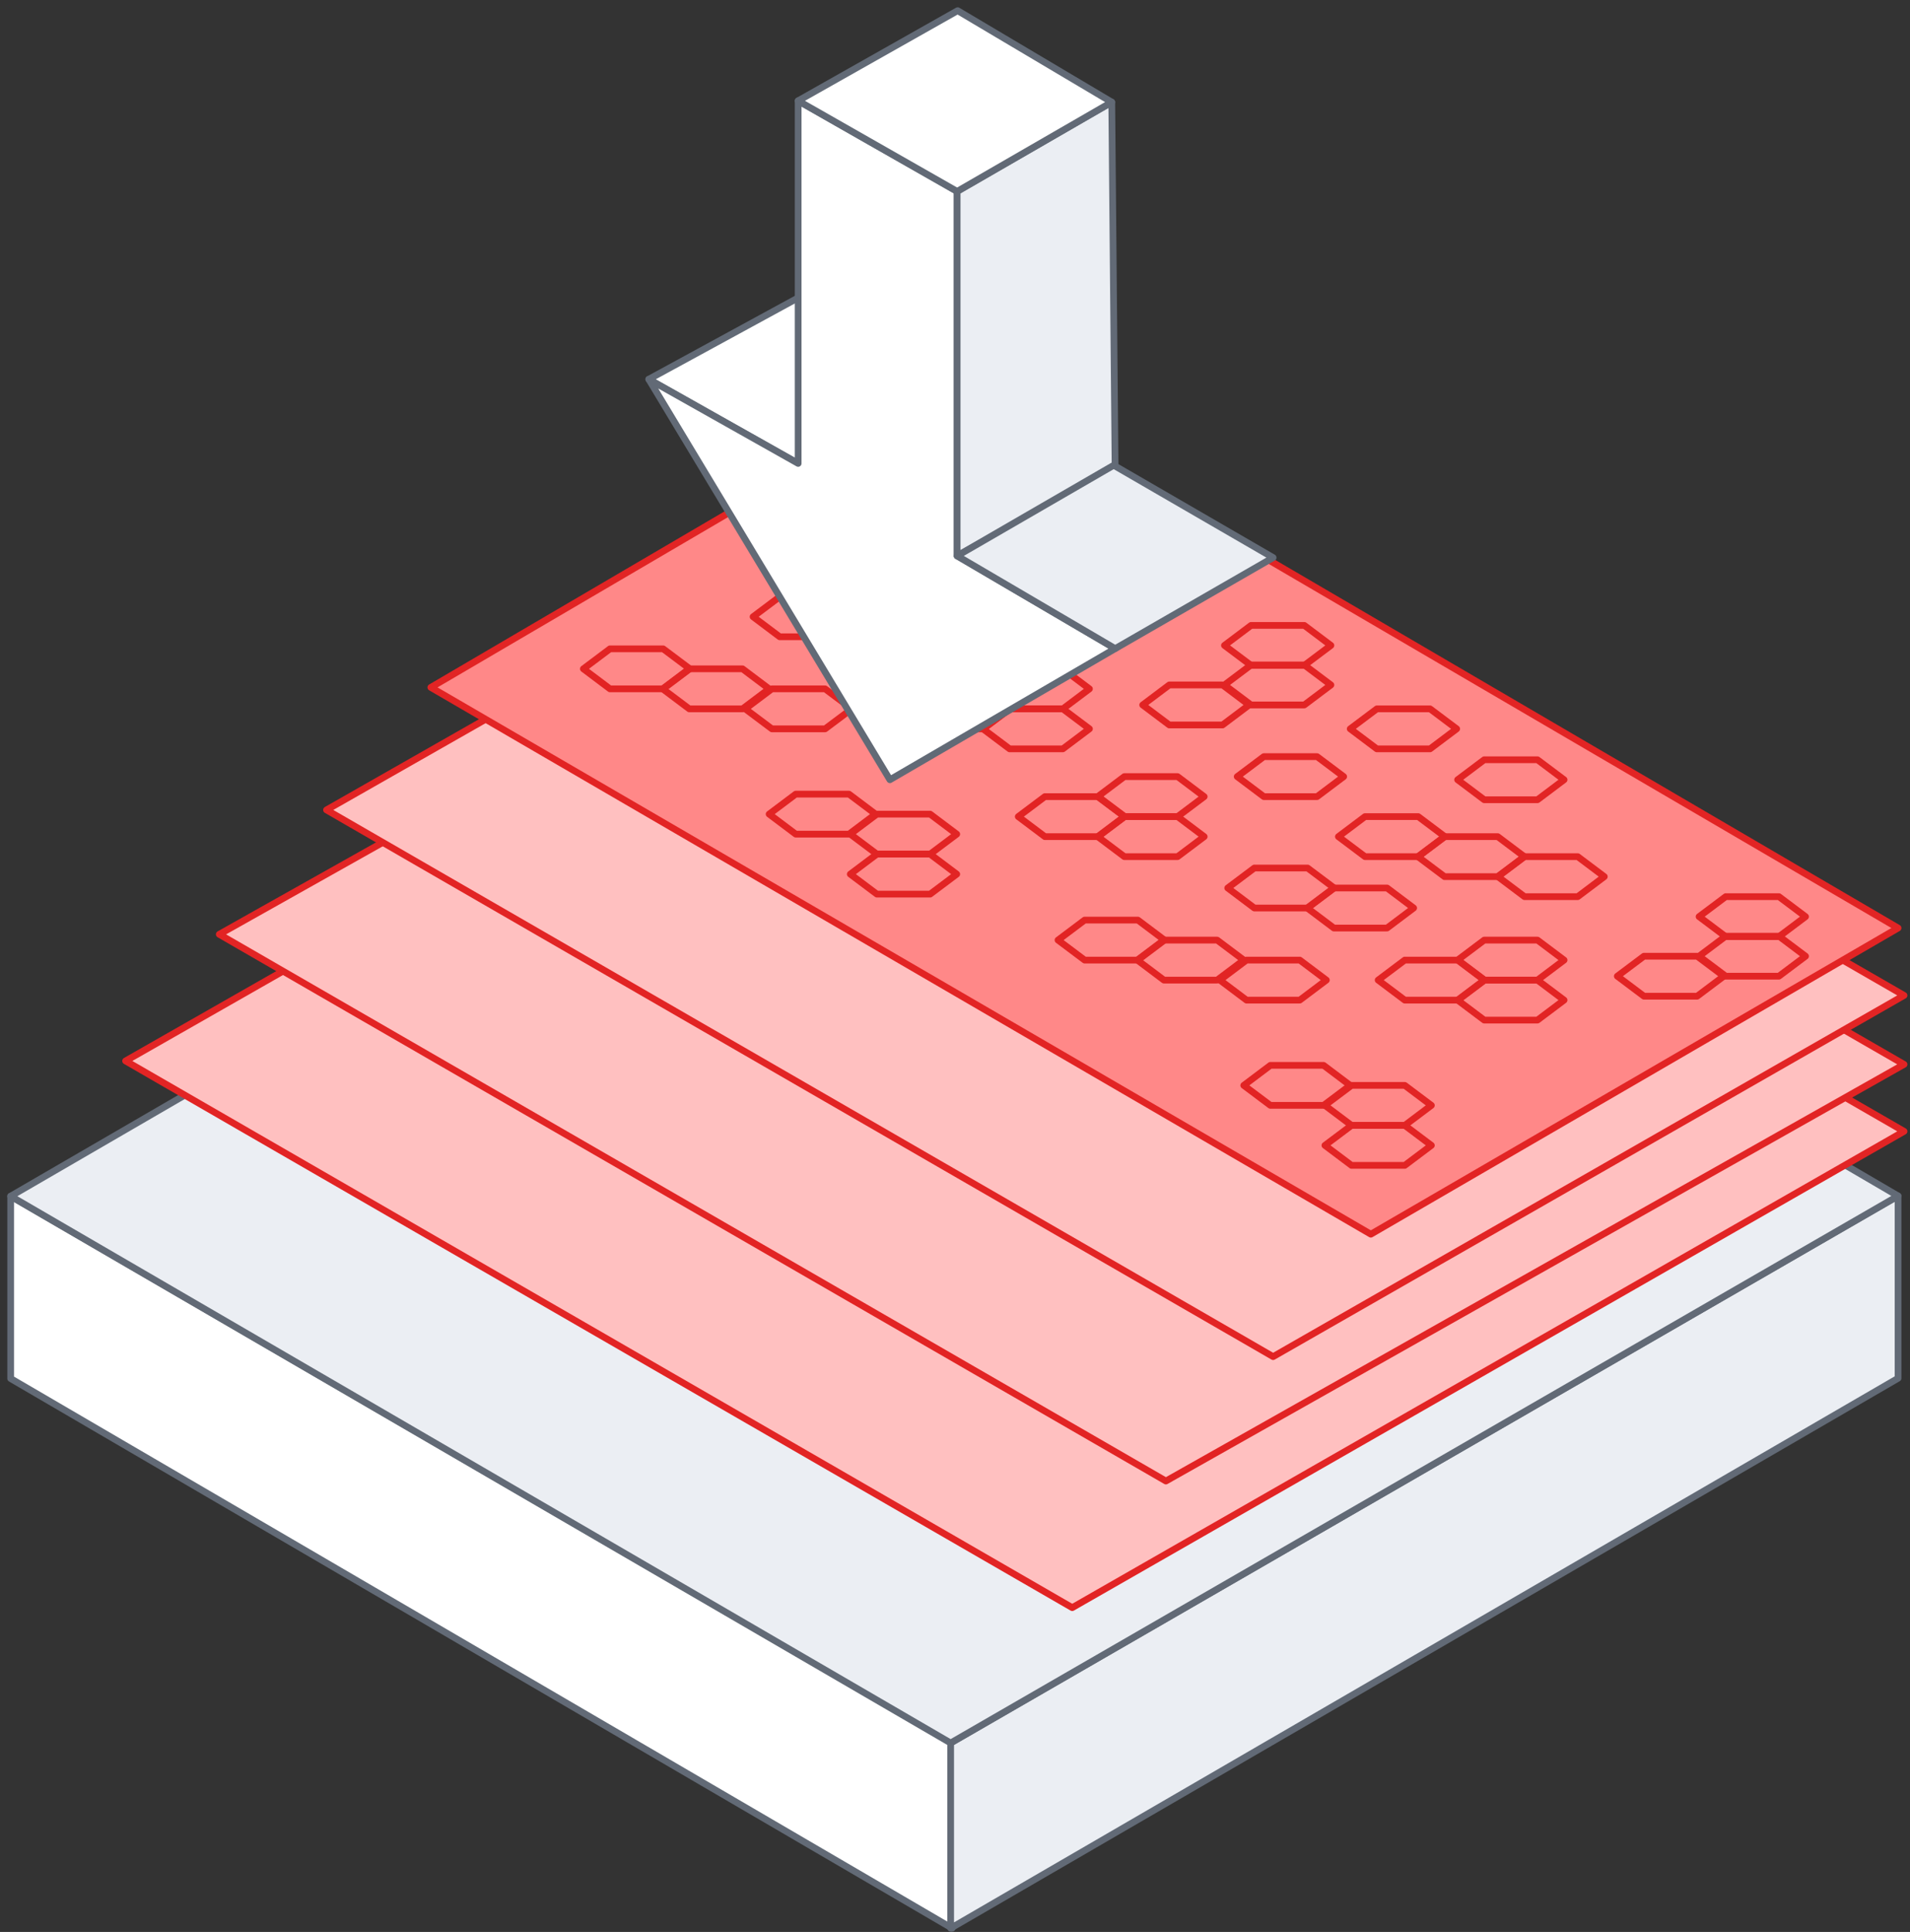 <svg width="179" height="181" viewBox="0 0 179 181" fill="none" xmlns="http://www.w3.org/2000/svg">
<rect x="0" y="0" width="179" height="181" fill="#333333" stroke="none"/>
<path d="M1 129.153V112.068L89.231 163.297V180.654L1 129.153Z" fill="white" stroke="#626A76" stroke-width="0.631" stroke-linecap="round" stroke-linejoin="round"/>
<path d="M177.881 129.127V112.046L89.092 163.297V180.653L177.881 129.127Z" fill="#EBEEF3" stroke="#626A76" stroke-width="0.631" stroke-linecap="round" stroke-linejoin="round"/>
<path d="M1 112.068L89.79 60.552L177.881 112.046L89.092 163.297L1 112.068Z" fill="#EBEEF3" stroke="#626A76" stroke-width="0.631" stroke-linecap="round" stroke-linejoin="round"/>
<path d="M178.44 105.993L100.487 150.617L11.77 99.397L89.78 54.913L178.44 105.993Z" fill="#FFC0C0" stroke="#E22424" stroke-width="0.631" stroke-linecap="round" stroke-linejoin="round"/>
<path d="M178.44 99.72L109.264 138.755L20.55 87.535L89.78 48.639L178.44 99.72Z" fill="#FFC0C0" stroke="#E22424" stroke-width="0.631" stroke-linecap="round" stroke-linejoin="round"/>
<path d="M178.44 93.259L119.314 127.1L30.601 75.881L89.78 42.179L178.44 93.259Z" fill="#FFC0C0" stroke="#E22424" stroke-width="0.631" stroke-linecap="round" stroke-linejoin="round"/>
<path d="M40.379 64.401L89.79 35.451L177.881 86.945L128.471 115.63L40.379 64.401Z" fill="#FF8888" stroke="#E22424" stroke-width="0.631" stroke-linecap="round" stroke-linejoin="round"/>
<path d="M106.637 86.2H101.649L99.154 88.075L101.649 89.948H106.637L109.132 88.075L106.637 86.2Z" stroke="#E22424" stroke-width="0.631" stroke-linecap="round" stroke-linejoin="round"/>
<path d="M121.809 89.948H116.82L114.326 91.823L116.82 93.699H121.809L124.303 91.823L121.809 89.948Z" stroke="#E22424" stroke-width="0.631" stroke-linecap="round" stroke-linejoin="round"/>
<path d="M159.053 89.585H154.065L151.57 91.457L154.065 93.332H159.053L161.548 91.457L159.053 89.585Z" stroke="#E22424" stroke-width="0.631" stroke-linecap="round" stroke-linejoin="round"/>
<path d="M166.716 87.709H161.728L159.233 89.584L161.728 91.456H166.716L169.211 89.584L166.716 87.709Z" stroke="#E22424" stroke-width="0.631" stroke-linecap="round" stroke-linejoin="round"/>
<path d="M166.716 84.005H161.728L159.233 85.878L161.728 87.753H166.716L169.211 85.878L166.716 84.005Z" stroke="#E22424" stroke-width="0.631" stroke-linecap="round" stroke-linejoin="round"/>
<path d="M131.651 105.435H126.662L124.167 107.307L126.662 109.182H131.651L134.145 107.307L131.651 105.435Z" stroke="#E22424" stroke-width="0.631" stroke-linecap="round" stroke-linejoin="round"/>
<path d="M114.067 88.075H109.079L106.587 89.948L109.079 91.823H114.067L116.562 89.948L114.067 88.075Z" stroke="#E22424" stroke-width="0.631" stroke-linecap="round" stroke-linejoin="round"/>
<path d="M129.99 83.194H125.004L122.51 85.069L125.004 86.945H129.99L132.484 85.069L129.99 83.194Z" stroke="#E22424" stroke-width="0.631" stroke-linecap="round" stroke-linejoin="round"/>
<path d="M131.651 101.687H126.662L124.167 103.559L126.662 105.435H131.651L134.145 103.559L131.651 101.687Z" stroke="#E22424" stroke-width="0.631" stroke-linecap="round" stroke-linejoin="round"/>
<path d="M124.044 99.811H119.055L116.561 101.687L119.055 103.559H124.044L126.538 101.687L124.044 99.811Z" stroke="#E22424" stroke-width="0.631" stroke-linecap="round" stroke-linejoin="round"/>
<path d="M122.542 81.322H117.553L115.059 83.194L117.553 85.07H122.542L125.036 83.194L122.542 81.322Z" stroke="#E22424" stroke-width="0.631" stroke-linecap="round" stroke-linejoin="round"/>
<path d="M140.362 78.382H135.376L132.882 80.257L135.376 82.13H140.362L142.856 80.257L140.362 78.382Z" stroke="#E22424" stroke-width="0.631" stroke-linecap="round" stroke-linejoin="round"/>
<path d="M134.022 66.412H129.033L126.539 68.284L129.033 70.159H134.022L136.516 68.284L134.022 66.412Z" stroke="#E22424" stroke-width="0.631" stroke-linecap="round" stroke-linejoin="round"/>
<path d="M144.087 71.18H139.098L136.604 73.052L139.098 74.927H144.087L146.581 73.052L144.087 71.18Z" stroke="#E22424" stroke-width="0.631" stroke-linecap="round" stroke-linejoin="round"/>
<path d="M123.431 70.886H118.443L115.948 72.759L118.443 74.634H123.431L125.926 72.759L123.431 70.886Z" stroke="#E22424" stroke-width="0.631" stroke-linecap="round" stroke-linejoin="round"/>
<path d="M147.861 80.257H142.872L140.378 82.13L142.872 84.005H147.861L150.352 82.13L147.861 80.257Z" stroke="#E22424" stroke-width="0.631" stroke-linecap="round" stroke-linejoin="round"/>
<path d="M132.913 76.506H127.925L125.43 78.382L127.925 80.257H132.913L135.408 78.382L132.913 76.506Z" stroke="#E22424" stroke-width="0.631" stroke-linecap="round" stroke-linejoin="round"/>
<path d="M144.087 91.823H139.098L136.604 93.698L139.098 95.571H144.087L146.581 93.698L144.087 91.823Z" stroke="#E22424" stroke-width="0.631" stroke-linecap="round" stroke-linejoin="round"/>
<path d="M136.639 89.948H131.651L129.156 91.823L131.651 93.699H136.639L139.134 91.823L136.639 89.948Z" stroke="#E22424" stroke-width="0.631" stroke-linecap="round" stroke-linejoin="round"/>
<path d="M144.087 88.075H139.098L136.604 89.948L139.098 91.823H144.087L146.581 89.948L144.087 88.075Z" stroke="#E22424" stroke-width="0.631" stroke-linecap="round" stroke-linejoin="round"/>
<path d="M62.152 60.789H57.164L54.672 62.661L57.164 64.537H62.152L64.647 62.661L62.152 60.789Z" stroke="#E22424" stroke-width="0.631" stroke-linecap="round" stroke-linejoin="round"/>
<path d="M77.327 64.537H72.339L69.844 66.413L72.339 68.285H77.327L79.822 66.413L77.327 64.537Z" stroke="#E22424" stroke-width="0.631" stroke-linecap="round" stroke-linejoin="round"/>
<path d="M114.572 64.17H109.584L107.089 66.046L109.584 67.921H114.572L117.064 66.046L114.572 64.17Z" stroke="#E22424" stroke-width="0.631" stroke-linecap="round" stroke-linejoin="round"/>
<path d="M122.235 62.298H117.246L114.752 64.171L117.246 66.046H122.235L124.729 64.171L122.235 62.298Z" stroke="#E22424" stroke-width="0.631" stroke-linecap="round" stroke-linejoin="round"/>
<path d="M122.235 58.591H117.246L114.752 60.467L117.246 62.339H122.235L124.729 60.467L122.235 58.591Z" stroke="#E22424" stroke-width="0.631" stroke-linecap="round" stroke-linejoin="round"/>
<path d="M87.169 80.021H82.18L79.686 81.897L82.18 83.769H87.169L89.663 81.897L87.169 80.021Z" stroke="#E22424" stroke-width="0.631" stroke-linecap="round" stroke-linejoin="round"/>
<path d="M69.585 62.661H64.596L62.102 64.537L64.596 66.412H69.585L72.079 64.537L69.585 62.661Z" stroke="#E22424" stroke-width="0.631" stroke-linecap="round" stroke-linejoin="round"/>
<path d="M85.508 57.783H80.519L78.025 59.659L80.519 61.531H85.508L88.002 59.659L85.508 57.783Z" stroke="#E22424" stroke-width="0.631" stroke-linecap="round" stroke-linejoin="round"/>
<path d="M87.169 76.273H82.18L79.686 78.148L82.18 80.021H87.169L89.663 78.148L87.169 76.273Z" stroke="#E22424" stroke-width="0.631" stroke-linecap="round" stroke-linejoin="round"/>
<path d="M79.563 74.4H74.574L72.08 76.273L74.574 78.148H79.563L82.057 76.273L79.563 74.4Z" stroke="#E22424" stroke-width="0.631" stroke-linecap="round" stroke-linejoin="round"/>
<path d="M78.059 55.91H73.07L70.576 57.782L73.07 59.658H78.059L80.554 57.782L78.059 55.91Z" stroke="#E22424" stroke-width="0.631" stroke-linecap="round" stroke-linejoin="round"/>
<path d="M95.88 52.968H90.891L88.397 54.843L90.891 56.719H95.88L98.374 54.843L95.88 52.968Z" stroke="#E22424" stroke-width="0.631" stroke-linecap="round" stroke-linejoin="round"/>
<path d="M103.376 54.843H98.39L95.893 56.719L98.39 58.591H103.376L105.87 56.719L103.376 54.843Z" stroke="#E22424" stroke-width="0.631" stroke-linecap="round" stroke-linejoin="round"/>
<path d="M88.432 51.095H83.443L80.949 52.968L83.443 54.843H88.432L90.926 52.968L88.432 51.095Z" stroke="#E22424" stroke-width="0.631" stroke-linecap="round" stroke-linejoin="round"/>
<path d="M99.606 66.412H94.617L92.123 68.284L94.617 70.159H99.606L102.1 68.284L99.606 66.412Z" stroke="#E22424" stroke-width="0.631" stroke-linecap="round" stroke-linejoin="round"/>
<path d="M92.157 64.537H87.169L84.674 66.413L87.169 68.285H92.157L94.652 66.413L92.157 64.537Z" stroke="#E22424" stroke-width="0.631" stroke-linecap="round" stroke-linejoin="round"/>
<path d="M99.606 62.661H94.617L92.123 64.537L94.617 66.412H99.606L102.1 64.537L99.606 62.661Z" stroke="#E22424" stroke-width="0.631" stroke-linecap="round" stroke-linejoin="round"/>
<path d="M110.36 76.506H105.371L102.876 78.382L105.371 80.257H110.36L112.854 78.382L110.36 76.506Z" stroke="#E22424" stroke-width="0.631" stroke-linecap="round" stroke-linejoin="round"/>
<path d="M102.912 74.634H97.923L95.429 76.506L97.923 78.382H102.912L105.406 76.506L102.912 74.634Z" stroke="#E22424" stroke-width="0.631" stroke-linecap="round" stroke-linejoin="round"/>
<path d="M110.36 72.758H105.371L102.876 74.634L105.371 76.506H110.36L112.854 74.634L110.36 72.758Z" stroke="#E22424" stroke-width="0.631" stroke-linecap="round" stroke-linejoin="round"/>
<path d="M60.801 35.533L76.014 27.241L89.65 34.8L74.801 43.417L60.801 35.533Z" fill="white" stroke="#626A76" stroke-width="0.631" stroke-linecap="round" stroke-linejoin="round"/>
<path d="M89.701 52.081V17.934L74.801 9.443V43.417L60.801 35.533L83.399 73.052L104.512 60.767L89.701 52.081Z" fill="white" stroke="#626A76" stroke-width="0.631" stroke-linecap="round" stroke-linejoin="round"/>
<path d="M89.701 17.933L104.191 9.569L104.503 43.815L89.701 52.081V17.933Z" fill="#EBEEF3" stroke="#626A76" stroke-width="0.631" stroke-linecap="round" stroke-linejoin="round"/>
<path d="M104.513 60.767L119.314 52.242L104.374 43.59L89.701 52.081L104.513 60.767Z" fill="#EBEEF3" stroke="#626A76" stroke-width="0.631" stroke-linecap="round" stroke-linejoin="round"/>
<path d="M74.801 9.443L89.748 1L104.19 9.569L89.701 17.933L74.801 9.443Z" fill="white" stroke="#626A76" stroke-width="0.631" stroke-linecap="round" stroke-linejoin="round"/>
</svg>
